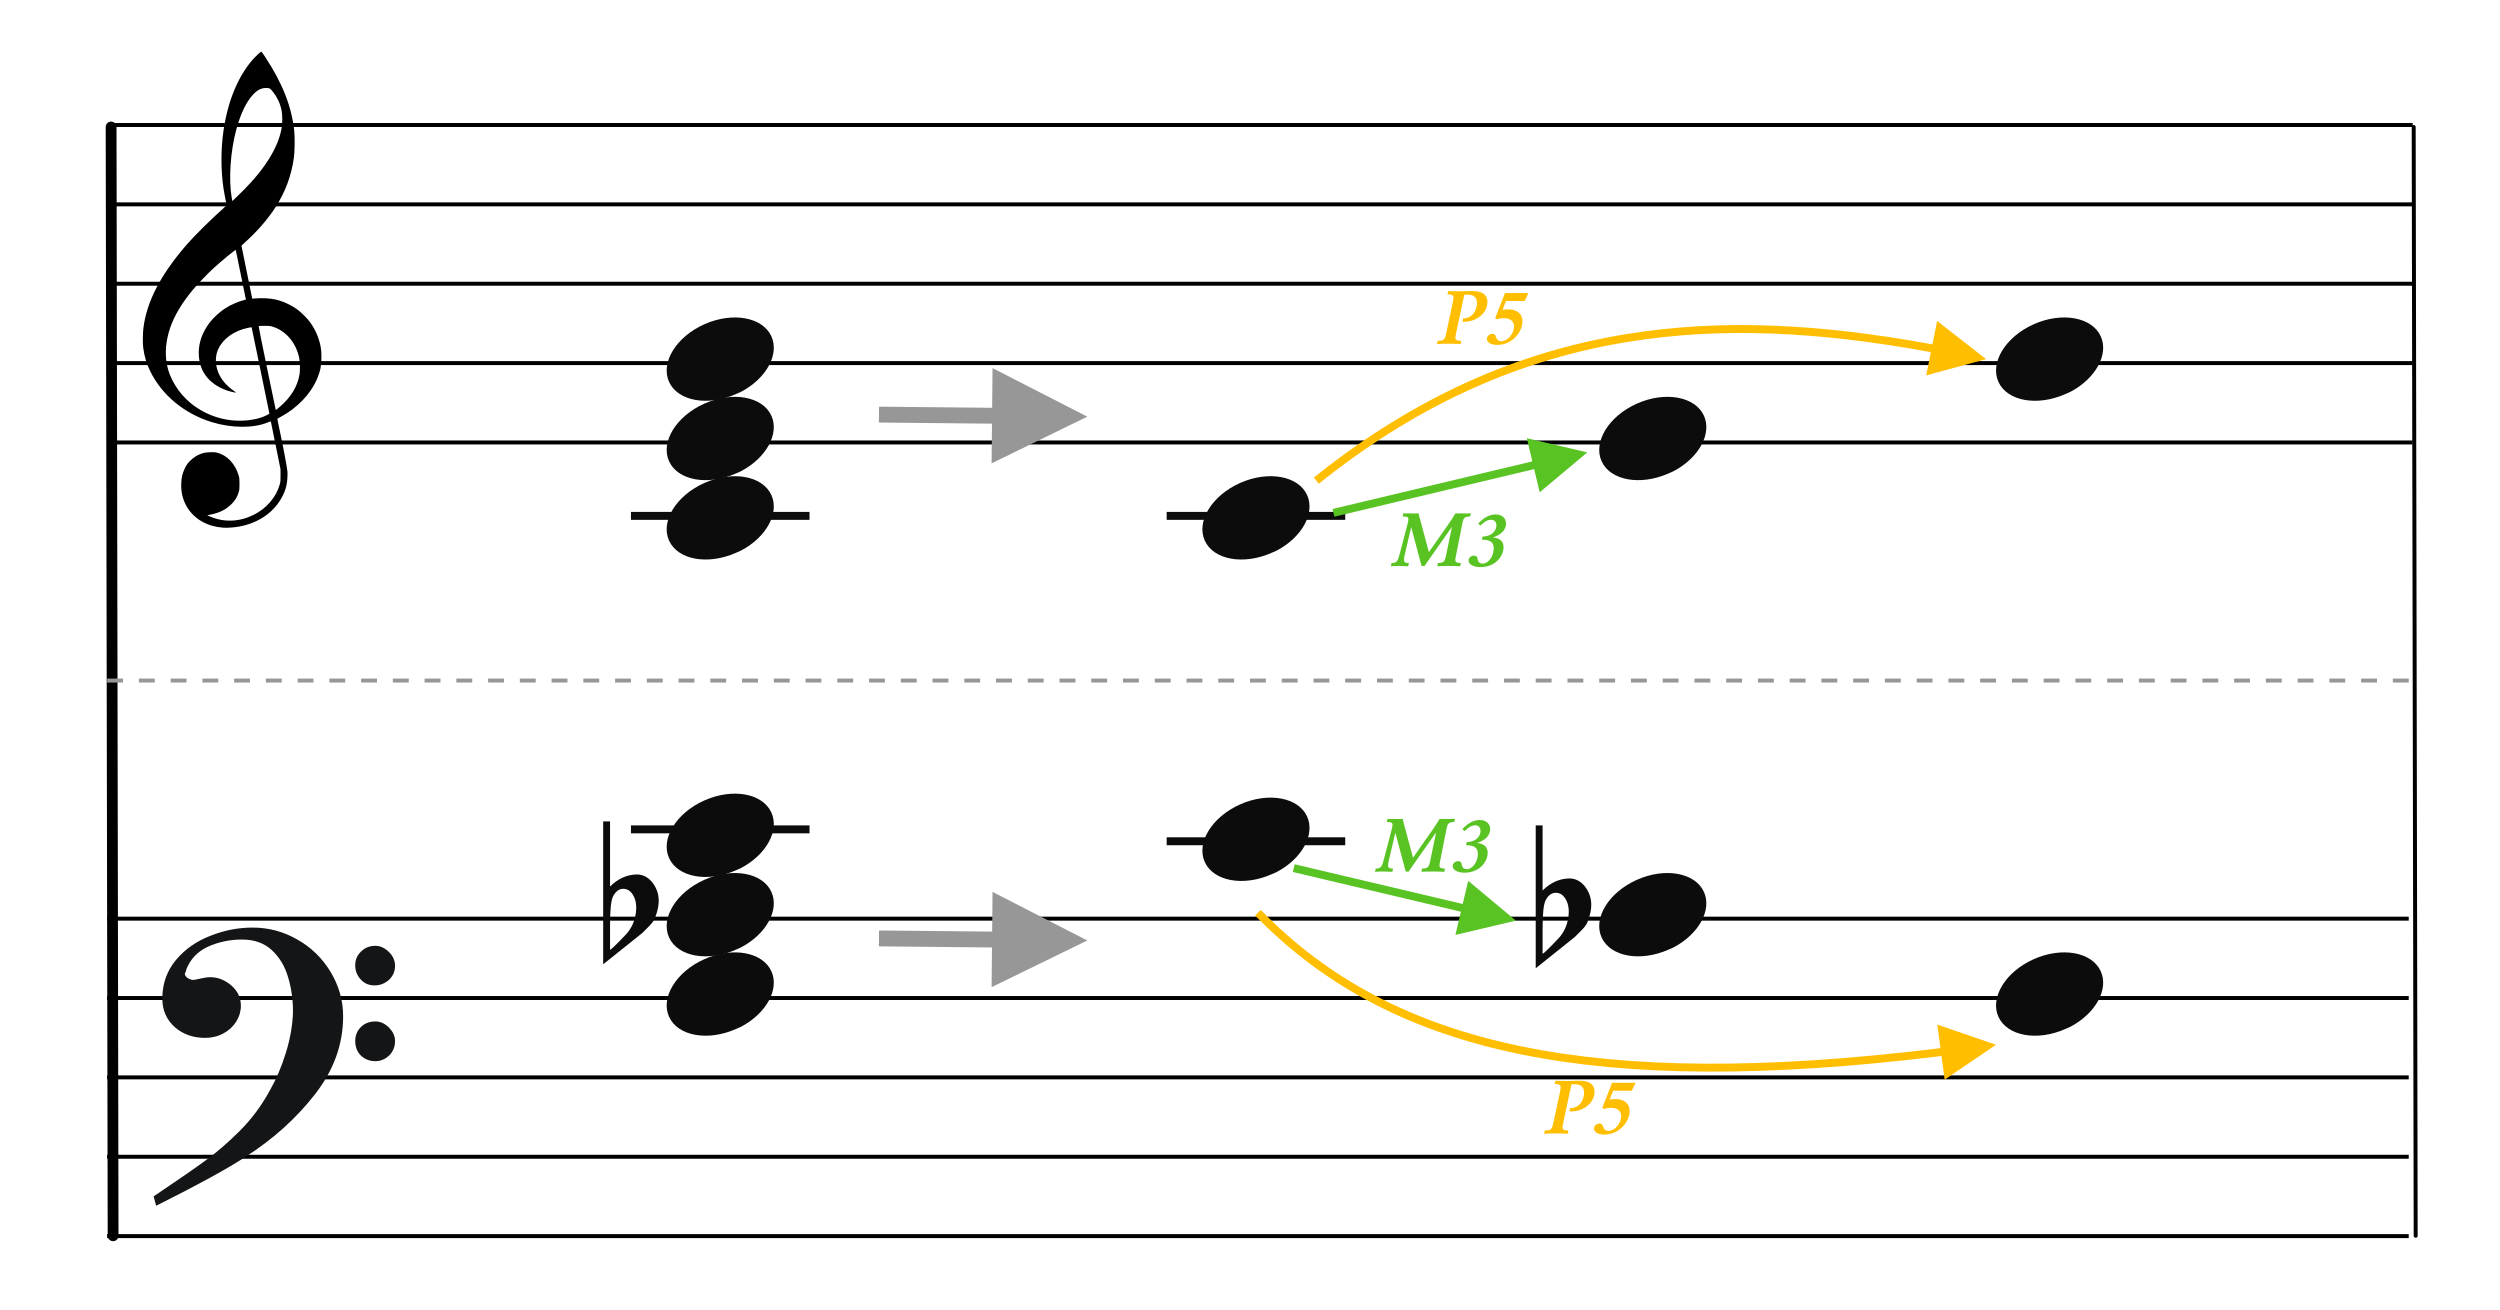 <?xml version="1.0" encoding="UTF-8"?>
<svg width="630px" height="330px" viewBox="0 0 630 330" version="1.1" xmlns="http://www.w3.org/2000/svg" xmlns:xlink="http://www.w3.org/1999/xlink">
    <title>c8-harmonic-dualism-simplified</title>
    <g id="c8-harmonic-dualism-simplified" stroke="none" stroke-width="1" fill="none" fill-rule="evenodd">
        <g id="五線譜" transform="translate(27, 221)" stroke="#000000">
            <line x1="0" y1="10.5" x2="580" y2="10.5" id="horizon"></line>
            <line x1="0" y1="30.5" x2="580" y2="30.5" id="horizon"></line>
            <line x1="0" y1="50.5" x2="580" y2="50.5" id="horizon"></line>
            <line x1="0" y1="70.5" x2="580" y2="70.5" id="horizon"></line>
            <line x1="0" y1="90.5" x2="580" y2="90.5" id="horizon"></line>
        </g>
        <g id="五線譜" transform="translate(28, 21)" stroke="#000000">
            <line x1="0" y1="10.5" x2="580" y2="10.5" id="horizon"></line>
            <line x1="0" y1="30.5" x2="580" y2="30.5" id="horizon"></line>
            <line x1="0" y1="50.5" x2="580" y2="50.5" id="horizon"></line>
            <line x1="0" y1="70.5" x2="580" y2="70.5" id="horizon"></line>
            <line x1="0" y1="90.5" x2="580" y2="90.5" id="horizon"></line>
        </g>
        <line x1="-112" y1="172" x2="167.414" y2="171.5" id="bar" stroke="#000000" stroke-width="2.722" stroke-linecap="round" stroke-linejoin="round" transform="translate(28, 172) rotate(90) translate(-28, -172) "></line>
        <g id="F" transform="translate(39, 234)" fill="#131516" stroke="#131516" stroke-width="0.5">
            <path d="M0,67.596 C5.774,63.697 10.087,60.745 12.864,58.704 C15.642,56.7 18.566,54.186 21.563,51.198 C24.559,48.21 27.081,44.821 29.128,41.067 C30.736,38.298 32.125,35.091 33.258,31.447 C34.391,27.84 34.975,24.342 35.085,21.026 C35.085,17.928 34.683,14.977 33.842,12.207 C33.038,9.401 31.65,7.106 29.676,5.247 C27.703,3.425 25.144,2.514 21.965,2.514 C18.895,2.514 16.008,3.134 13.303,4.336 C10.635,5.575 8.735,7.543 7.675,10.312 C7.675,10.567 7.529,10.895 7.309,11.369 C7.382,11.952 7.675,12.389 8.223,12.717 C8.771,13.045 9.246,13.191 9.685,13.191 C9.904,13.191 10.525,13.082 11.476,12.863 C12.462,12.645 13.267,12.499 13.924,12.499 C15.861,12.499 17.579,13.191 19.151,14.539 C20.686,15.888 21.453,17.527 21.453,19.459 C21.453,20.843 21.051,22.155 20.283,23.358 C19.516,24.56 18.456,25.544 17.104,26.237 C15.752,26.965 14.253,27.293 12.645,27.293 C9.721,27.293 7.236,26.419 5.19,24.633 C3.18,22.811 2.156,20.516 2.156,17.637 C2.156,13.956 3.289,10.786 5.519,8.09 C7.784,5.393 10.635,3.389 14.144,2.041 C17.616,0.656 21.124,0 24.706,0 C28.616,0 32.344,0.984 35.816,2.988 C39.324,4.956 42.065,7.689 44.112,11.078 C46.159,14.503 47.219,18.147 47.219,22.082 C47.219,29.079 44.88,35.565 40.202,41.578 C35.524,47.59 29.749,52.801 22.842,57.247 C18.237,60.271 10.781,64.352 0.512,69.49 L0,67.596 Z M50.764,9.223 C50.764,7.912 51.239,6.818 52.189,5.944 C53.103,5.033 54.236,4.596 55.588,4.596 C56.757,4.596 57.854,5.106 58.84,6.09 C59.827,7.037 60.302,8.167 60.302,9.406 C60.302,10.717 59.791,11.847 58.84,12.758 C57.817,13.633 56.684,14.07 55.405,14.07 C54.053,14.07 52.956,13.633 52.079,12.649 C51.202,11.701 50.764,10.572 50.764,9.223 Z M50.764,28.318 C50.764,27.006 51.239,25.876 52.116,25.002 C53.029,24.091 54.162,23.654 55.588,23.654 C56.757,23.654 57.817,24.127 58.84,25.111 C59.791,26.095 60.302,27.152 60.302,28.318 C60.302,29.739 59.827,30.869 58.914,31.78 C57.963,32.691 56.867,33.164 55.588,33.164 C54.162,33.164 53.029,32.691 52.116,31.816 C51.239,30.941 50.764,29.775 50.764,28.318 Z" id="Shape"></path>
        </g>
        <path d="M56.162,132.963 C55.266,132.896 54.404,132.751 53.59,132.529 C49.375,131.385 46.455,128.207 45.775,124.019 C45.575,122.792 45.642,120.872 45.923,119.776 C46.137,118.937 46.656,117.738 47.074,117.113 C47.779,116.062 48.984,115.067 50.186,114.549 C51.174,114.121 51.706,114.008 52.952,113.964 C53.94,113.927 54.184,113.943 54.755,114.091 C57.243,114.73 59.258,116.863 60.132,119.784 C60.329,120.444 60.347,120.611 60.351,121.909 C60.354,123.141 60.333,123.398 60.178,123.946 C59.834,125.163 59.246,126.144 58.307,127.061 C56.932,128.409 55.321,129.218 53.146,129.658 L52.213,129.848 L52.875,130.136 C56.41,131.69 60.323,131.54 63.971,129.717 C67.164,128.123 69.633,125.238 70.482,122.11 C70.688,121.354 70.7,121.215 70.694,119.776 L70.688,118.247 L69.496,112.331 C68.841,109.077 68.287,106.355 68.266,106.281 C68.23,106.166 68.148,106.182 67.582,106.418 C63.926,107.945 58.394,107.925 53.345,106.368 C46.428,104.235 40.782,99.554 37.839,93.514 C36.921,91.627 36.385,89.824 36.088,87.619 C35.955,86.626 35.976,83.997 36.129,82.748 C36.949,76.066 40.398,69.366 46.901,61.82 C48.925,59.472 53.355,55.078 56.323,52.473 C57.113,51.781 57.146,51.737 57.085,51.513 C56.948,50.994 56.471,48.478 56.323,47.492 C55.64,42.894 55.641,37.555 56.327,32.883 C57.404,25.543 59.928,19.375 63.602,15.114 C64.272,14.336 65.69,13 65.845,13 C65.895,13 66.325,13.589 66.798,14.309 C71.195,20.971 73.521,26.905 74.157,33.07 C74.315,34.612 74.271,38.229 74.075,39.64 C73.431,44.296 71.928,48.337 69.35,52.34 C67.665,54.961 65.126,57.939 62.535,60.339 C61.944,60.888 61.321,61.465 61.152,61.623 L60.846,61.909 L62.203,68.585 L63.559,75.263 L64.231,75.211 C66.12,75.059 68.116,75.17 69.543,75.503 C71.442,75.949 73.58,76.966 75.179,78.183 C76.071,78.863 77.556,80.382 78.183,81.257 C79.682,83.347 80.66,85.839 80.933,88.258 C81.069,89.455 80.988,91.783 80.78,92.751 C79.957,96.583 77.521,100.186 73.81,103.057 C72.892,103.767 71.554,104.624 70.582,105.127 C69.924,105.468 69.867,105.514 69.91,105.692 C69.993,106.029 71.048,111.157 71.442,113.136 C71.649,114.175 71.967,115.896 72.15,116.96 C72.472,118.832 72.482,118.929 72.438,120.139 C72.36,122.439 71.782,124.237 70.478,126.256 C67.993,130.1 63.541,132.551 58.349,132.933 C57.252,133.013 56.899,133.019 56.162,132.963 Z M62.745,105.885 C63.722,105.77 64.959,105.504 65.761,105.234 C66.743,104.905 67.928,104.32 67.881,104.187 C67.859,104.128 66.855,99.232 65.649,93.304 C64.443,87.377 63.437,82.508 63.413,82.484 C63.39,82.46 62.989,82.516 62.523,82.611 C59.107,83.303 56.304,85.262 55.076,87.816 C54.689,88.621 54.541,89.148 54.441,90.068 C54.229,92.023 54.858,94.17 56.144,95.872 C56.893,96.865 58.034,97.926 59.081,98.606 C59.482,98.866 59.559,98.994 59.278,98.933 C59.18,98.913 58.836,98.838 58.514,98.77 C55.981,98.223 53.532,96.79 52.143,95.047 C50.923,93.514 50.304,91.92 50.127,89.848 C49.901,87.207 50.593,84.661 52.211,82.165 C53.256,80.553 55.06,78.798 56.867,77.636 C58.176,76.793 60.16,75.933 61.512,75.622 C61.759,75.566 61.961,75.493 61.961,75.463 C61.961,75.376 59.457,63.124 59.415,63.007 C59.354,62.835 55.96,65.619 53.673,67.714 C52.412,68.87 49.728,71.664 48.754,72.836 C45.813,76.373 43.913,79.555 42.85,82.716 C41.782,85.904 41.516,88.972 42.062,91.876 C42.726,95.406 45.003,99.1 48.048,101.588 C52.184,104.965 57.451,106.505 62.745,105.885 Z M70.505,102.528 C73.324,100.107 74.992,97.353 75.485,94.313 C75.651,93.294 75.607,91.145 75.405,90.195 C74.58,86.346 72.061,83.374 68.741,82.333 C68.087,82.127 67.936,82.111 66.647,82.109 C65.83,82.109 65.23,82.139 65.189,82.187 C65.148,82.234 65.991,86.463 67.301,92.771 C68.5,98.548 69.482,103.285 69.484,103.299 C69.492,103.363 69.835,103.103 70.505,102.528 Z M61.284,48.016 C66.959,42.335 70.313,36.803 71.012,31.963 C71.169,30.873 71.167,29.096 71.006,28.127 C70.684,26.195 69.896,24.498 68.556,22.862 C68.024,22.212 67.944,22.178 66.938,22.18 C65.83,22.182 64.822,22.708 63.777,23.83 C62.044,25.684 60.596,28.715 59.529,32.707 C58.046,38.266 57.59,45.218 58.404,49.927 L58.531,50.671 L59.325,49.927 C59.761,49.517 60.641,48.658 61.284,48.016 Z" id="G-Clef" fill="#000000"></path>
        <line x1="468.25" y1="172" x2="747.664" y2="171.5" id="bar" stroke="#000000" stroke-linecap="round" stroke-linejoin="round" transform="translate(608.25, 172) rotate(90) translate(-608.25, -172) "></line>
        <g id="Note" transform="translate(297, 201)" fill="#0C0C0C" fill-rule="nonzero">
            <path d="M14.193,2.294 C7.898,5.636 4.545,11.685 6.608,16.236 C8.808,21.091 16.371,22.461 23.488,19.295 C30.606,16.129 34.595,9.618 32.395,4.764 C30.195,-0.091 22.631,-1.461 15.515,1.705 C15.07,1.903 14.612,2.07 14.193,2.294 Z" id="note" transform="translate(19.5, 10.5) rotate(-180) translate(-19.5, -10.5) "></path>
        </g>
        <g id="Note" transform="translate(297, 120)" fill="#0C0C0C" fill-rule="nonzero">
            <path d="M14.193,2.294 C7.898,5.636 4.545,11.685 6.608,16.236 C8.808,21.091 16.371,22.461 23.488,19.295 C30.606,16.129 34.595,9.618 32.395,4.764 C30.195,-0.091 22.631,-1.461 15.515,1.705 C15.07,1.903 14.612,2.07 14.193,2.294 Z" id="note" transform="translate(19.5, 10.5) rotate(-180) translate(-19.5, -10.5) "></path>
        </g>
        <g id="do-line" transform="translate(294, 129)" fill="#0C0C0C" fill-rule="nonzero">
            <rect id="Rectangle" x="0" y="0" width="45" height="2"></rect>
        </g>
        <g id="Note" transform="translate(162, 120)" fill="#0C0C0C" fill-rule="nonzero">
            <path d="M14.193,2.294 C7.898,5.636 4.545,11.685 6.608,16.236 C8.808,21.091 16.371,22.461 23.488,19.295 C30.606,16.129 34.595,9.618 32.395,4.764 C30.195,-0.091 22.631,-1.461 15.515,1.705 C15.07,1.903 14.612,2.07 14.193,2.294 Z" id="note" transform="translate(19.5, 10.5) rotate(-180) translate(-19.5, -10.5) "></path>
        </g>
        <g id="do-line" transform="translate(159, 129)" fill="#0C0C0C" fill-rule="nonzero">
            <rect id="Rectangle" x="0" y="0" width="45" height="2"></rect>
        </g>
        <g id="do-line" transform="translate(159, 208)" fill="#0C0C0C" fill-rule="nonzero">
            <rect id="Rectangle" x="0" y="0" width="45" height="2"></rect>
        </g>
        <g id="flat" transform="translate(152, 207)" fill="#0C0C0C" fill-rule="nonzero">
            <path d="M1.733,11.772 C1.733,11.772 1.733,13.314 1.733,16.4 C3.732,14.423 5.976,13.411 8.464,13.362 C10.019,13.362 11.352,14.062 12.463,15.46 C13.44,16.762 13.951,18.208 13.996,19.8 C14.04,21.053 13.751,22.499 13.129,24.139 C12.907,24.814 12.418,25.537 11.663,26.308 C11.085,26.888 10.486,27.49 9.863,28.117 C6.576,30.72 3.288,33.348 0,36 L0,0 L1.733,0 L1.733,11.772 Z M7.131,17.991 C6.598,17.316 5.91,16.979 5.065,16.979 C3.999,16.979 3.133,17.629 2.466,18.931 C1.977,19.944 1.733,22.331 1.733,26.091 L1.733,32.312 C1.777,32.504 3.022,31.323 5.465,28.767 C6.798,27.418 7.665,25.826 8.064,23.994 C8.242,23.271 8.331,22.548 8.331,21.824 C8.331,20.233 7.931,18.956 7.131,17.991"></path>
        </g>
        <g id="Note" transform="translate(162, 100)" fill="#0C0C0C" fill-rule="nonzero">
            <path d="M14.193,2.294 C7.898,5.636 4.545,11.685 6.608,16.236 C8.808,21.091 16.371,22.461 23.488,19.295 C30.606,16.129 34.595,9.618 32.395,4.764 C30.195,-0.091 22.631,-1.461 15.515,1.705 C15.07,1.903 14.612,2.07 14.193,2.294 Z" id="note" transform="translate(19.5, 10.5) rotate(-180) translate(-19.5, -10.5) "></path>
        </g>
        <g id="Note" transform="translate(162, 80)" fill="#0C0C0C" fill-rule="nonzero">
            <path d="M14.193,2.294 C7.898,5.636 4.545,11.685 6.608,16.236 C8.808,21.091 16.371,22.461 23.488,19.295 C30.606,16.129 34.595,9.618 32.395,4.764 C30.195,-0.091 22.631,-1.461 15.515,1.705 C15.07,1.903 14.612,2.07 14.193,2.294 Z" id="note" transform="translate(19.5, 10.5) rotate(-180) translate(-19.5, -10.5) "></path>
        </g>
        <g id="Note" transform="translate(162, 240)" fill="#0C0C0C" fill-rule="nonzero">
            <path d="M14.193,2.294 C7.898,5.636 4.545,11.685 6.608,16.236 C8.808,21.091 16.371,22.461 23.488,19.295 C30.606,16.129 34.595,9.618 32.395,4.764 C30.195,-0.091 22.631,-1.461 15.515,1.705 C15.07,1.903 14.612,2.07 14.193,2.294 Z" id="note" transform="translate(19.5, 10.5) rotate(-180) translate(-19.5, -10.5) "></path>
        </g>
        <g id="Note" transform="translate(162, 220)" fill="#0C0C0C" fill-rule="nonzero">
            <path d="M14.193,2.294 C7.898,5.636 4.545,11.685 6.608,16.236 C8.808,21.091 16.371,22.461 23.488,19.295 C30.606,16.129 34.595,9.618 32.395,4.764 C30.195,-0.091 22.631,-1.461 15.515,1.705 C15.07,1.903 14.612,2.07 14.193,2.294 Z" id="note" transform="translate(19.5, 10.5) rotate(-180) translate(-19.5, -10.5) "></path>
        </g>
        <g id="Note" transform="translate(162, 200)" fill="#0C0C0C" fill-rule="nonzero">
            <path d="M14.193,2.294 C7.898,5.636 4.545,11.685 6.608,16.236 C8.808,21.091 16.371,22.461 23.488,19.295 C30.606,16.129 34.595,9.618 32.395,4.764 C30.195,-0.091 22.631,-1.461 15.515,1.705 C15.07,1.903 14.612,2.07 14.193,2.294 Z" id="note" transform="translate(19.5, 10.5) rotate(-180) translate(-19.5, -10.5) "></path>
        </g>
        <g id="do-line" transform="translate(294, 211)" fill="#0C0C0C" fill-rule="nonzero">
            <rect id="Rectangle" x="0" y="0" width="45" height="2"></rect>
        </g>
        <g id="Note" transform="translate(497, 80)" fill="#0C0C0C" fill-rule="nonzero">
            <path d="M14.193,2.294 C7.898,5.636 4.545,11.685 6.608,16.236 C8.808,21.091 16.371,22.461 23.488,19.295 C30.606,16.129 34.595,9.618 32.395,4.764 C30.195,-0.091 22.631,-1.461 15.515,1.705 C15.07,1.903 14.612,2.07 14.193,2.294 Z" id="note" transform="translate(19.5, 10.5) rotate(-180) translate(-19.5, -10.5) "></path>
        </g>
        <g id="Note" transform="translate(397, 100)" fill="#0C0C0C" fill-rule="nonzero">
            <path d="M14.193,2.294 C7.898,5.636 4.545,11.685 6.608,16.236 C8.808,21.091 16.371,22.461 23.488,19.295 C30.606,16.129 34.595,9.618 32.395,4.764 C30.195,-0.091 22.631,-1.461 15.515,1.705 C15.07,1.903 14.612,2.07 14.193,2.294 Z" id="note" transform="translate(19.5, 10.5) rotate(-180) translate(-19.5, -10.5) "></path>
        </g>
        <g id="Note" transform="translate(397, 220)" fill="#0C0C0C" fill-rule="nonzero">
            <path d="M14.193,2.294 C7.898,5.636 4.545,11.685 6.608,16.236 C8.808,21.091 16.371,22.461 23.488,19.295 C30.606,16.129 34.595,9.618 32.395,4.764 C30.195,-0.091 22.631,-1.461 15.515,1.705 C15.07,1.903 14.612,2.07 14.193,2.294 Z" id="note" transform="translate(19.5, 10.5) rotate(-180) translate(-19.5, -10.5) "></path>
        </g>
        <g id="Note" transform="translate(497, 240)" fill="#0C0C0C" fill-rule="nonzero">
            <path d="M14.193,2.294 C7.898,5.636 4.545,11.685 6.608,16.236 C8.808,21.091 16.371,22.461 23.488,19.295 C30.606,16.129 34.595,9.618 32.395,4.764 C30.195,-0.091 22.631,-1.461 15.515,1.705 C15.07,1.903 14.612,2.07 14.193,2.294 Z" id="note" transform="translate(19.5, 10.5) rotate(-180) translate(-19.5, -10.5) "></path>
        </g>
        <g id="flat" transform="translate(387, 208)" fill="#0C0C0C" fill-rule="nonzero">
            <path d="M1.733,11.772 C1.733,11.772 1.733,13.314 1.733,16.4 C3.732,14.423 5.976,13.411 8.464,13.362 C10.019,13.362 11.352,14.062 12.463,15.46 C13.44,16.762 13.951,18.208 13.996,19.8 C14.04,21.053 13.751,22.499 13.129,24.139 C12.907,24.814 12.418,25.537 11.663,26.308 C11.085,26.888 10.486,27.49 9.863,28.117 C6.576,30.72 3.288,33.348 0,36 L0,0 L1.733,0 L1.733,11.772 Z M7.131,17.991 C6.598,17.316 5.91,16.979 5.065,16.979 C3.999,16.979 3.133,17.629 2.466,18.931 C1.977,19.944 1.733,22.331 1.733,26.091 L1.733,32.312 C1.777,32.504 3.022,31.323 5.465,28.767 C6.798,27.418 7.665,25.826 8.064,23.994 C8.242,23.271 8.331,22.548 8.331,21.824 C8.331,20.233 7.931,18.956 7.131,17.991"></path>
        </g>
        <path id="Path-18" d="M317.717,229.303 C351.314,263.894 402.117,274.603 487.503,264.314 L488.989,264.132 L488.196,258.197 L503,263.281 L490.051,272.074 L489.254,266.114 L487.733,266.301 C402.66,276.55 351.438,266.036 317.322,231.754 L316.283,230.697 L317.717,229.303 Z" fill="#FFBF00" fill-rule="nonzero"></path>
        <g id="Degree" transform="translate(350, 122)" fill="#58C322">
            <path d="M17.96,20.698 L18.14,19.878 L18.02,19.878 C17.12,19.878 16.74,19.658 16.74,19.078 C16.74,18.858 16.74,18.818 17.02,17.438 L18.54,9.758 C18.78,8.518 19.12,8.218 20.26,8.158 L20.48,8.138 L20.66,7.358 C20.3,7.398 20,7.398 19.74,7.398 L18.92,7.378 L17.543,7.377 C17.232,7.376 17.06,7.372 16.78,7.358 C16.5,7.898 15.8,8.958 14.84,10.338 L10.08,17.138 L8,9.398 L7.74,8.458 C7.68,8.158 7.6,7.858 7.52,7.558 L7.48,7.358 C7.12,7.398 6.92,7.398 6.68,7.398 L5.7,7.378 L4.301,7.377 C4.149,7.376 4.032,7.372 3.64,7.358 L3.48,8.138 L3.74,8.158 C4.64,8.178 4.92,8.338 4.92,8.858 C4.92,9.178 4.86,9.458 4.6,10.438 L2.78,17.378 C2.26,19.498 1.96,19.878 0.72,19.878 L0.68,19.878 L0.5,20.698 C1.36,20.638 1.86,20.618 2.54,20.618 C3.26,20.618 3.66,20.638 4.86,20.698 L5.04,19.878 L4.98,19.878 C4.12,19.878 3.8,19.658 3.8,19.078 C3.8,18.718 3.88,18.218 4.12,17.258 L5.62,10.838 L8.24,20.638 L8.98,20.638 C9.14,20.378 9.24,20.238 9.8,19.438 L15.9,10.758 L14.44,17.798 C14.1,19.538 13.82,19.838 12.48,19.878 L12.36,19.878 L12.2,20.698 C13.08,20.638 13.7,20.618 14.72,20.618 C15.98,20.618 16.72,20.638 17.96,20.698 Z M23.06,20.918 C25,20.918 26.68,20.178 27.78,18.838 C28.5,17.978 28.9,16.918 28.9,15.918 C28.9,14.438 28.02,13.618 26.22,13.438 C28.38,12.718 29.52,11.498 29.52,9.918 C29.52,8.558 28.46,7.638 26.92,7.638 C25.38,7.638 23.94,8.398 22.5,9.958 L23.08,10.438 C24.06,9.438 24.9,8.978 25.76,8.978 C26.58,8.978 27.1,9.538 27.1,10.398 C27.1,11.078 26.78,11.758 26.24,12.278 C25.64,12.858 24.88,13.138 23.6,13.238 L23.44,13.998 C25.52,13.998 26.42,14.638 26.42,16.158 C26.42,18.178 25.08,20.038 23.62,20.038 C22.96,20.038 22.5,19.658 22.38,19.038 C22.28,18.458 22.28,18.458 22.16,18.338 C22.02,18.138 21.76,18.018 21.46,18.018 C20.68,18.018 20.08,18.558 20.08,19.258 C20.08,20.218 21.32,20.918 23.06,20.918 Z"></path>
        </g>
        <g id="Degree" transform="translate(346, 199)" fill="#58C322">
            <path d="M17.96,20.698 L18.14,19.878 L18.02,19.878 C17.12,19.878 16.74,19.658 16.74,19.078 C16.74,18.858 16.74,18.818 17.02,17.438 L18.54,9.758 C18.78,8.518 19.12,8.218 20.26,8.158 L20.48,8.138 L20.66,7.358 C20.3,7.398 20,7.398 19.74,7.398 L18.92,7.378 L17.543,7.377 C17.232,7.376 17.06,7.372 16.78,7.358 C16.5,7.898 15.8,8.958 14.84,10.338 L10.08,17.138 L8,9.398 L7.74,8.458 C7.68,8.158 7.6,7.858 7.52,7.558 L7.48,7.358 C7.12,7.398 6.92,7.398 6.68,7.398 L5.7,7.378 L4.301,7.377 C4.149,7.376 4.032,7.372 3.64,7.358 L3.48,8.138 L3.74,8.158 C4.64,8.178 4.92,8.338 4.92,8.858 C4.92,9.178 4.86,9.458 4.6,10.438 L2.78,17.378 C2.26,19.498 1.96,19.878 0.72,19.878 L0.68,19.878 L0.5,20.698 C1.36,20.638 1.86,20.618 2.54,20.618 C3.26,20.618 3.66,20.638 4.86,20.698 L5.04,19.878 L4.98,19.878 C4.12,19.878 3.8,19.658 3.8,19.078 C3.8,18.718 3.88,18.218 4.12,17.258 L5.62,10.838 L8.24,20.638 L8.98,20.638 C9.14,20.378 9.24,20.238 9.8,19.438 L15.9,10.758 L14.44,17.798 C14.1,19.538 13.82,19.838 12.48,19.878 L12.36,19.878 L12.2,20.698 C13.08,20.638 13.7,20.618 14.72,20.618 C15.98,20.618 16.72,20.638 17.96,20.698 Z M23.06,20.918 C25,20.918 26.68,20.178 27.78,18.838 C28.5,17.978 28.9,16.918 28.9,15.918 C28.9,14.438 28.02,13.618 26.22,13.438 C28.38,12.718 29.52,11.498 29.52,9.918 C29.52,8.558 28.46,7.638 26.92,7.638 C25.38,7.638 23.94,8.398 22.5,9.958 L23.08,10.438 C24.06,9.438 24.9,8.978 25.76,8.978 C26.58,8.978 27.1,9.538 27.1,10.398 C27.1,11.078 26.78,11.758 26.24,12.278 C25.64,12.858 24.88,13.138 23.6,13.238 L23.44,13.998 C25.52,13.998 26.42,14.638 26.42,16.158 C26.42,18.178 25.08,20.038 23.62,20.038 C22.96,20.038 22.5,19.658 22.38,19.038 C22.28,18.458 22.28,18.458 22.16,18.338 C22.02,18.138 21.76,18.018 21.46,18.018 C20.68,18.018 20.08,18.558 20.08,19.258 C20.08,20.218 21.32,20.918 23.06,20.918 Z"></path>
        </g>
        <g id="Degree" transform="translate(358, 66)" fill="#FFBF00">
            <path d="M10.07,20.698 L10.25,19.878 L9.93,19.878 C9.13,19.878 8.75,19.638 8.75,19.098 C8.75,18.918 8.85,18.398 8.99,17.678 L10.73,9.538 C10.77,9.298 10.85,8.978 11.03,8.258 C11.31,8.238 11.53,8.238 11.77,8.238 C13.39,8.238 14.19,8.938 14.19,10.338 C14.19,11.518 13.69,12.738 12.93,13.418 C12.33,13.958 11.67,14.218 10.69,14.258 L10.51,15.058 C10.69,15.078 10.77,15.078 10.91,15.078 C14.19,15.078 16.83,12.858 16.83,10.098 C16.83,9.118 16.39,8.318 15.61,7.858 C14.99,7.498 14.11,7.338 12.73,7.338 C12.37,7.338 12.11,7.338 11.83,7.358 C10.964,7.387 10.734,7.395 10.388,7.397 L9.709,7.397 C9.547,7.395 9.274,7.39 8.55,7.378 L7.868,7.377 C7.51,7.375 7.296,7.371 6.95,7.358 L6.77,8.178 L7.03,8.178 C7.87,8.178 8.29,8.438 8.29,8.978 C8.29,9.178 8.21,9.698 8.07,10.378 L6.51,17.678 C6.15,19.538 5.89,19.838 4.53,19.878 L4.29,19.878 L4.11,20.698 C5.11,20.638 5.75,20.618 6.93,20.618 C8.19,20.618 8.93,20.638 10.07,20.698 Z M19.27,20.918 C21.23,20.918 23.01,20.078 24.27,18.538 C25.15,17.458 25.67,16.138 25.67,14.958 C25.67,13.098 24.31,11.958 22.05,11.958 C21.57,11.958 21.21,11.998 20.63,12.098 L21.51,9.858 L26.21,9.858 L27.17,7.858 L21.25,7.858 L18.79,14.138 L19.13,14.458 C19.81,14.258 20.35,14.178 20.97,14.178 C22.59,14.178 23.53,14.958 23.53,16.278 C23.53,18.138 21.89,19.998 20.27,19.998 C19.69,19.998 19.25,19.638 19.01,18.998 C18.77,18.278 18.61,18.138 18.05,18.138 C17.31,18.138 16.69,18.718 16.69,19.418 C16.69,20.298 17.75,20.918 19.27,20.918 Z"></path>
        </g>
        <g id="Degree" transform="translate(385, 265)" fill="#FFBF00">
            <path d="M10.07,20.698 L10.25,19.878 L9.93,19.878 C9.13,19.878 8.75,19.638 8.75,19.098 C8.75,18.918 8.85,18.398 8.99,17.678 L10.73,9.538 C10.77,9.298 10.85,8.978 11.03,8.258 C11.31,8.238 11.53,8.238 11.77,8.238 C13.39,8.238 14.19,8.938 14.19,10.338 C14.19,11.518 13.69,12.738 12.93,13.418 C12.33,13.958 11.67,14.218 10.69,14.258 L10.51,15.058 C10.69,15.078 10.77,15.078 10.91,15.078 C14.19,15.078 16.83,12.858 16.83,10.098 C16.83,9.118 16.39,8.318 15.61,7.858 C14.99,7.498 14.11,7.338 12.73,7.338 C12.37,7.338 12.11,7.338 11.83,7.358 C10.964,7.387 10.734,7.395 10.388,7.397 L9.709,7.397 C9.547,7.395 9.274,7.39 8.55,7.378 L7.868,7.377 C7.51,7.375 7.296,7.371 6.95,7.358 L6.77,8.178 L7.03,8.178 C7.87,8.178 8.29,8.438 8.29,8.978 C8.29,9.178 8.21,9.698 8.07,10.378 L6.51,17.678 C6.15,19.538 5.89,19.838 4.53,19.878 L4.29,19.878 L4.11,20.698 C5.11,20.638 5.75,20.618 6.93,20.618 C8.19,20.618 8.93,20.638 10.07,20.698 Z M19.27,20.918 C21.23,20.918 23.01,20.078 24.27,18.538 C25.15,17.458 25.67,16.138 25.67,14.958 C25.67,13.098 24.31,11.958 22.05,11.958 C21.57,11.958 21.21,11.998 20.63,12.098 L21.51,9.858 L26.21,9.858 L27.17,7.858 L21.25,7.858 L18.79,14.138 L19.13,14.458 C19.81,14.258 20.35,14.178 20.97,14.178 C22.59,14.178 23.53,14.958 23.53,16.278 C23.53,18.138 21.89,19.998 20.27,19.998 C19.69,19.998 19.25,19.638 19.01,18.998 C18.77,18.278 18.61,18.138 18.05,18.138 C17.31,18.138 16.69,18.718 16.69,19.418 C16.69,20.298 17.75,20.918 19.27,20.918 Z"></path>
        </g>
        <path id="Line-3" d="M250.12,92.763 L274,105 L249.882,116.762 L249.981,106.762 L223.48,106.5 L221.48,106.48 L221.52,102.48 L223.52,102.5 L250.02,102.762 L250.12,92.763 Z" fill="#979797" fill-rule="nonzero"></path>
        <path id="Line-3" d="M250.12,224.763 L274,237 L249.882,248.762 L249.981,238.762 L223.48,238.5 L221.48,238.48 L221.52,234.48 L223.52,234.5 L250.02,234.762 L250.12,224.763 Z" fill="#979797" fill-rule="nonzero"></path>
        <line x1="27" y1="171.5" x2="607" y2="171.5" id="Path-19" stroke="#979797" stroke-dasharray="4,4"></line>
        <path id="Line" d="M384.759,110.433 L400,114 L388.002,124.052 L386.612,118.214 L337.232,129.973 L336.259,130.204 L335.796,128.259 L336.768,128.027 L386.149,116.269 L384.759,110.433 Z" fill="#58C322" fill-rule="nonzero"></path>
        <path id="Line" d="M326.257,217.797 L327.23,218.027 L368.605,227.806 L369.986,221.967 L382,232 L366.765,235.592 L368.145,229.753 L326.77,219.973 L325.797,219.743 L326.257,217.797 Z" fill="#58C322" fill-rule="nonzero"></path>
        <path id="Line-4" d="M488.155,80.877 L500.5,90.5 L485.395,94.602 L486.574,88.736 L486.351,88.696 C457.782,83.484 433.613,82.384 410.451,86.118 C383.394,90.479 358.239,101.525 333.978,120.606 L333.122,121.283 L332.34,121.905 L331.095,120.34 L331.878,119.717 C356.671,100.007 382.418,88.611 410.133,84.143 C433.546,80.369 457.933,81.479 486.707,86.728 L486.968,86.775 L488.155,80.877 Z" fill="#FFBF00" fill-rule="nonzero"></path>
    </g>
</svg>